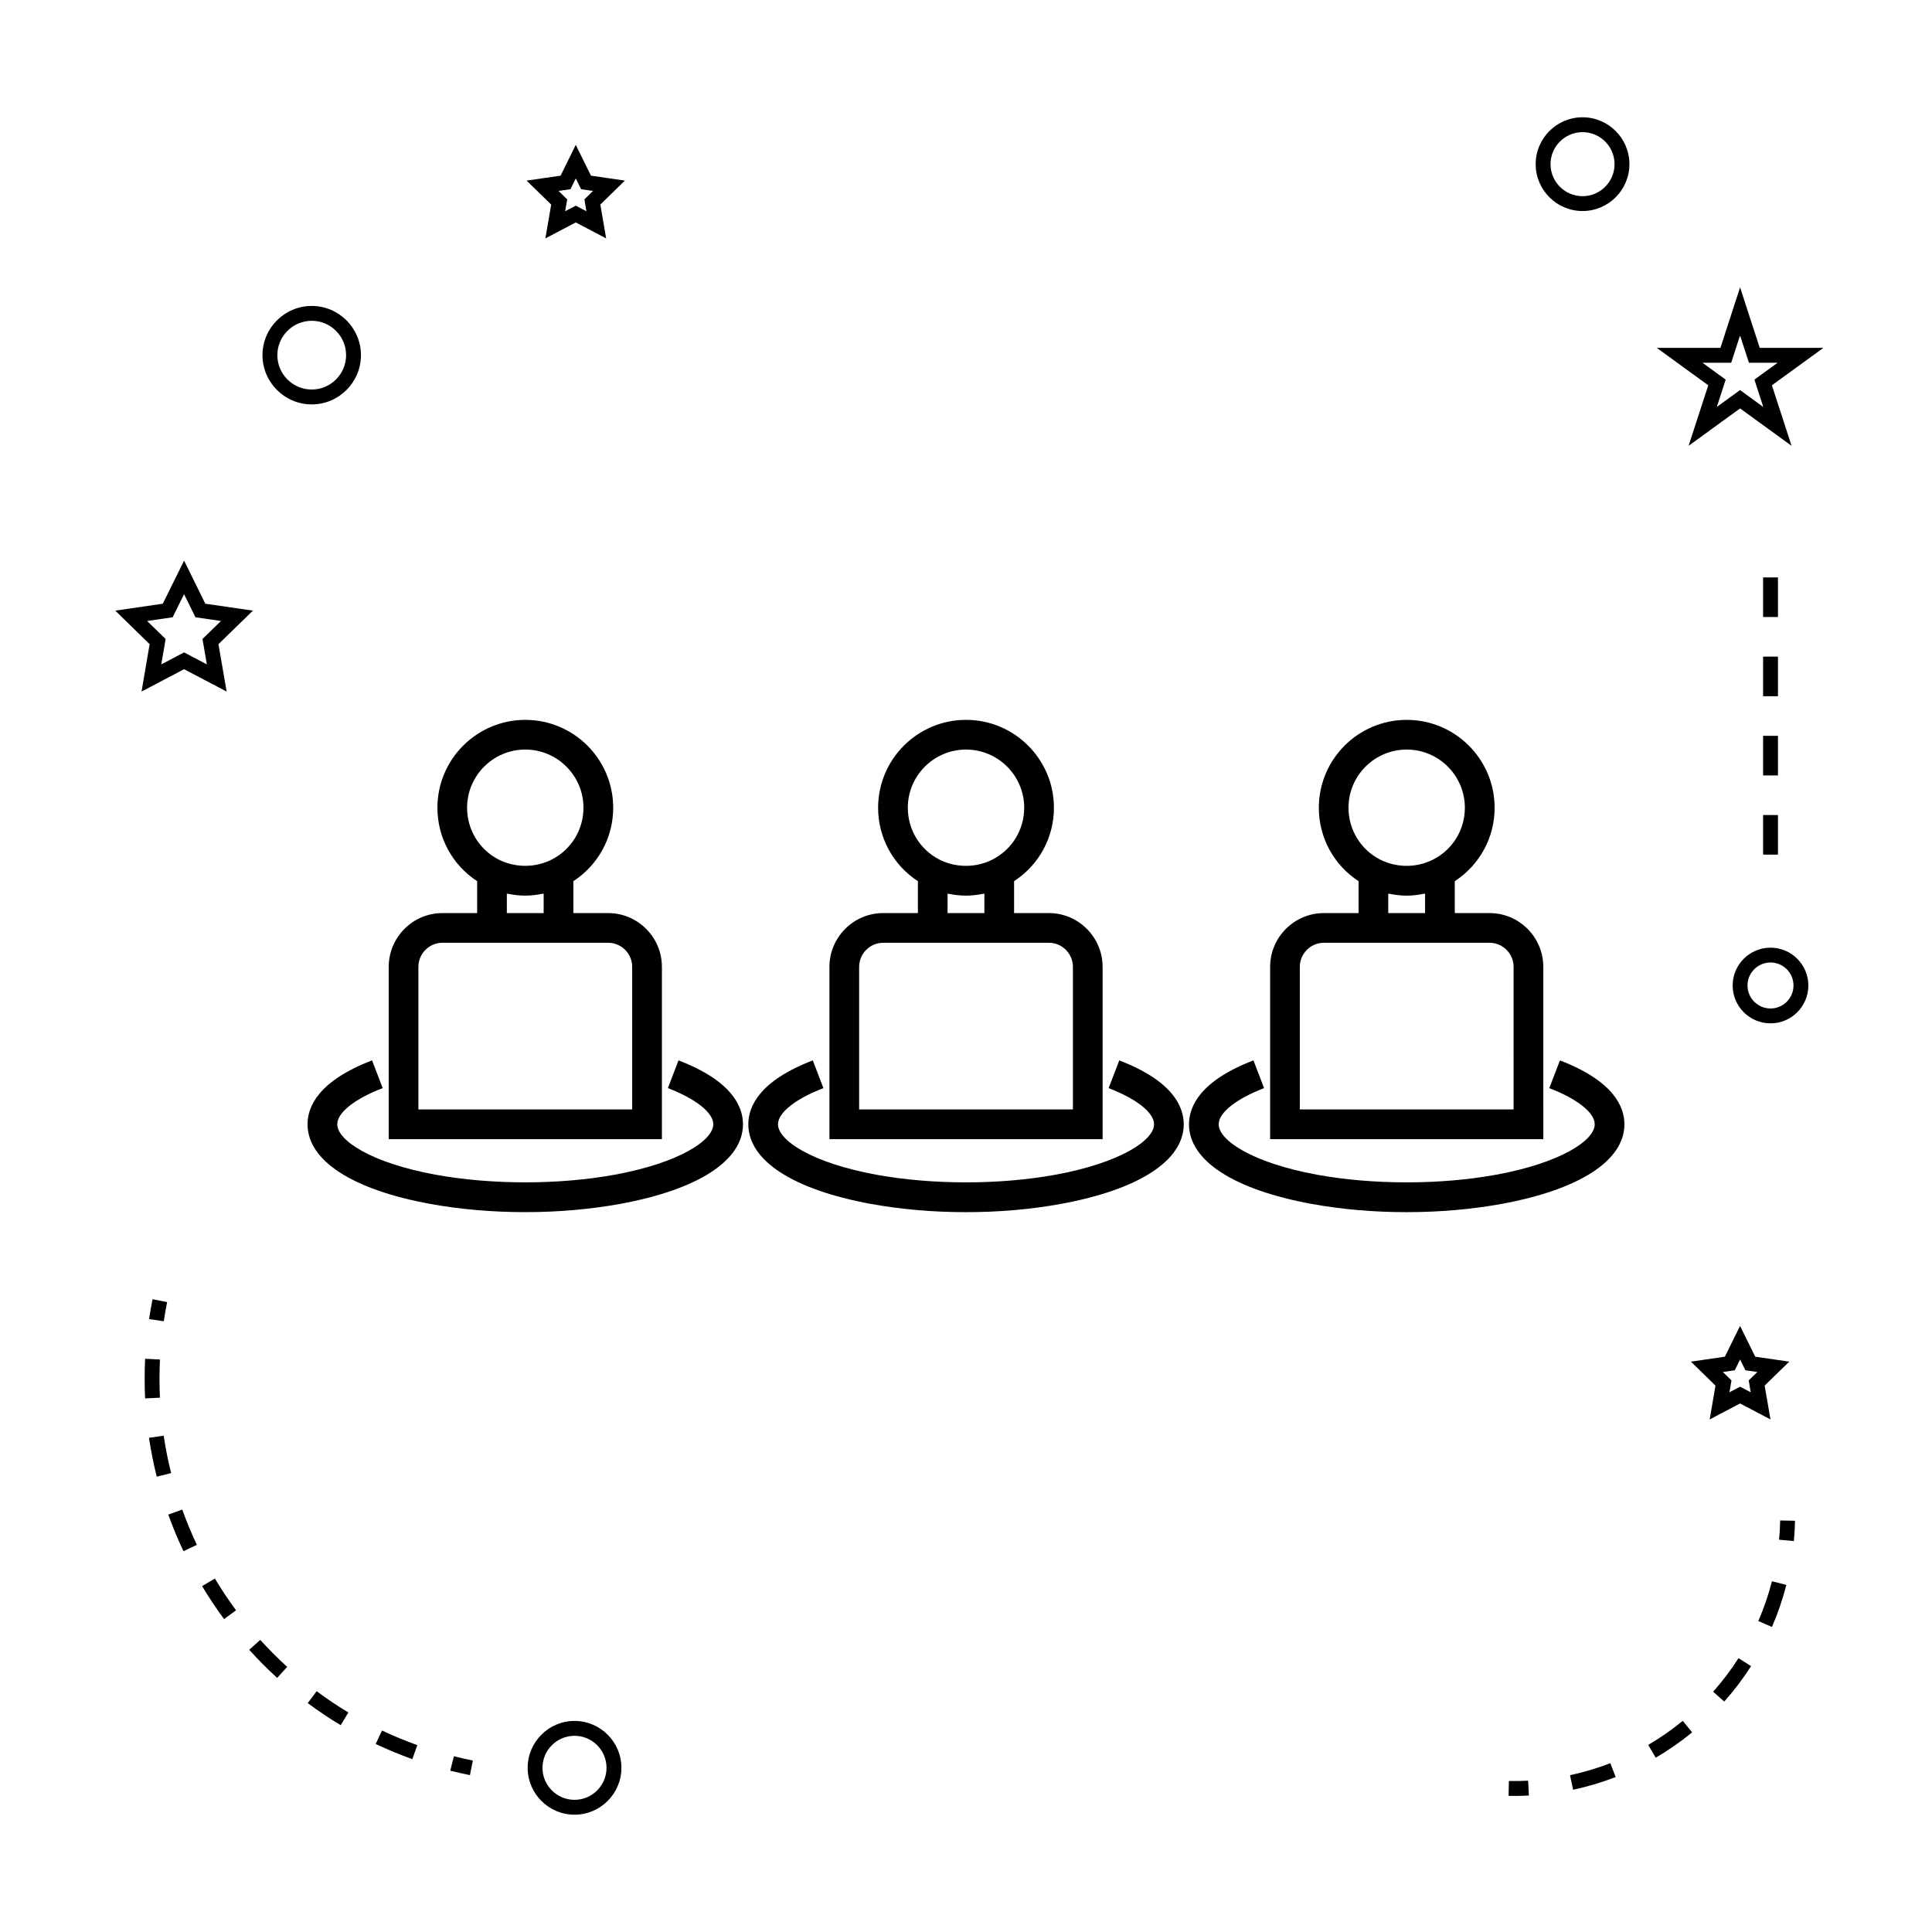 <?xml version="1.0" encoding="UTF-8"?>
<!-- Uploaded to: ICON Repo, www.svgrepo.com, Generator: ICON Repo Mixer Tools -->
<svg fill="#000000" width="800px" height="800px" version="1.1" viewBox="144 144 512 512" xmlns="http://www.w3.org/2000/svg">
 <g>
  <path d="m319.41 400.23c0-7.863-6.398-14.258-14.266-14.258h-9.199v-8.453c6.555-4.273 10.559-11.504 10.559-19.461 0-12.84-10.449-23.289-23.297-23.289-12.84 0-23.289 10.449-23.289 23.289 0 7.957 3.992 15.184 10.531 19.461v8.453h-9.18c-7.863 0-14.258 6.398-14.258 14.258v45.652h72.402v-45.652zm-51.625-42.172c0-8.5 6.918-15.418 15.418-15.418 8.508 0 15.422 6.918 15.422 15.418 0 5.824-3.223 11.082-8.414 13.734-3.254 1.664-7.055 2.082-10.605 1.25-1.191-0.277-2.352-0.699-3.465-1.258l-0.012-0.004c-5.141-2.648-8.344-7.902-8.344-13.723zm20.289 22.777v5.137h-9.758v-5.137c0.125 0.027 0.27 0.016 0.395 0.043 1.477 0.293 2.965 0.473 4.492 0.473 1.512 0 3.016-0.184 4.504-0.484 0.121-0.016 0.246-0.008 0.367-0.031zm23.465 57.176h-56.66v-37.781c0-3.519 2.867-6.387 6.387-6.387h43.879c3.527 0 6.391 2.867 6.391 6.387z"/>
  <path d="m225.5 441.94c0 9.625 11.836 17.316 32.48 21.105 7.973 1.449 16.453 2.184 25.215 2.184 8.668 0 17.375-0.762 25.16-2.188 20.676-3.793 32.543-11.484 32.543-21.102 0-4.727-2.961-11.504-17.086-16.926l-2.816 7.348c7.422 2.852 12.035 6.512 12.035 9.574 0 4.262-8.965 10.219-26.098 13.367-14.727 2.703-32.617 2.719-47.535 0-17.086-3.137-26.023-9.094-26.023-13.367 0-3.066 4.613-6.734 12.039-9.578l-2.816-7.348c-14.133 5.418-17.098 12.199-17.098 16.93z"/>
  <path d="m436.2 400.23c0-7.863-6.398-14.258-14.258-14.258h-9.199v-8.453c6.555-4.273 10.559-11.504 10.559-19.461 0-12.84-10.449-23.289-23.297-23.289s-23.297 10.449-23.297 23.289c0 7.961 3.992 15.188 10.539 19.461v8.453h-9.18c-7.863 0-14.258 6.398-14.258 14.258v45.652h72.395v-45.652zm-51.621-42.172c0-8.5 6.918-15.418 15.422-15.418 8.508 0 15.422 6.918 15.422 15.418 0 5.824-3.223 11.082-8.414 13.734-2.445 1.25-5.191 1.801-7.914 1.645-0.906-0.051-1.816-0.18-2.703-0.387-1.188-0.277-2.34-0.699-3.441-1.254-5.164-2.648-8.371-7.91-8.371-13.738zm20.293 22.777v5.137h-9.758v-5.137c0.125 0.027 0.262 0.016 0.387 0.043 1.477 0.289 2.969 0.473 4.496 0.473 1.508 0 3.012-0.184 4.488-0.477 0.137-0.023 0.262-0.016 0.387-0.039zm23.453 57.176h-56.645v-37.781c0-3.519 2.867-6.387 6.387-6.387h43.879c3.519 0 6.387 2.867 6.387 6.387v37.781z"/>
  <path d="m374.78 463.05c7.977 1.449 16.461 2.184 25.223 2.184 8.789 0 17.254-0.738 25.16-2.188 20.676-3.793 32.539-11.484 32.539-21.102 0-4.727-2.961-11.504-17.086-16.926l-2.816 7.348c7.422 2.852 12.035 6.512 12.035 9.574 0 4.262-8.965 10.219-26.094 13.367-14.742 2.703-32.621 2.715-47.543 0-17.082-3.137-26.02-9.094-26.02-13.367 0-3.059 4.613-6.734 12.035-9.578l-2.816-7.348c-14.121 5.414-17.086 12.191-17.086 16.93-0.008 9.617 11.828 17.312 32.469 21.105z"/>
  <path d="m552.99 400.23c0-7.863-6.398-14.258-14.258-14.258h-9.203v-8.453c6.555-4.273 10.559-11.504 10.559-19.461 0-12.84-10.449-23.289-23.289-23.289-12.848 0-23.297 10.449-23.297 23.289 0 7.961 3.988 15.188 10.531 19.461v8.453h-9.172c-7.867 0-14.266 6.398-14.266 14.258v45.652h72.402l-0.004-45.652zm-51.625-42.172c0-8.5 6.918-15.418 15.422-15.418 8.5 0 15.418 6.918 15.418 15.418 0 5.824-3.223 11.09-8.414 13.734-3.289 1.676-7.059 2.094-10.605 1.254-1.191-0.285-2.352-0.703-3.465-1.266l-0.012-0.004c-5.137-2.644-8.344-7.894-8.344-13.719zm20.293 22.777v5.137h-9.758v-5.137c0.125 0.027 0.27 0.016 0.398 0.043 1.457 0.289 2.949 0.469 4.461 0.473h0.035c1.508 0 3.008-0.184 4.488-0.477 0.125-0.023 0.25-0.016 0.375-0.039zm23.461 57.176h-56.656v-37.781c0-3.519 2.867-6.387 6.391-6.387h43.875c3.519 0 6.387 2.867 6.387 6.387z"/>
  <path d="m491.57 463.05c7.973 1.449 16.453 2.184 25.223 2.184 8.668 0 17.371-0.762 25.152-2.188 20.676-3.801 32.543-11.488 32.543-21.102 0-4.727-2.965-11.504-17.094-16.926l-2.816 7.348c7.426 2.852 12.039 6.519 12.039 9.574 0 4.262-8.965 10.219-26.098 13.367-14.73 2.703-32.621 2.715-47.535 0-17.086-3.137-26.023-9.094-26.023-13.367 0-3.059 4.613-6.727 12.035-9.578l-2.816-7.348c-14.121 5.414-17.086 12.195-17.086 16.93 0 9.617 11.836 17.312 32.477 21.105z"/>
  <path d="m308.68 612.49c0-6.856-5.574-12.422-12.422-12.422-6.848 0-12.422 5.574-12.422 12.422 0 6.848 5.574 12.422 12.422 12.422 6.848 0 12.422-5.57 12.422-12.422zm-20.914 0c0-4.68 3.809-8.484 8.484-8.484 4.676 0 8.484 3.809 8.484 8.484 0 4.676-3.809 8.484-8.484 8.484-4.672 0-8.484-3.805-8.484-8.484z"/>
  <path d="m181.51 327.27 11.273-5.926 11.277 5.926-2.164-12.555 9.121-8.891-12.605-1.836-5.625-11.414-5.648 11.414-12.59 1.836 9.105 8.891zm1.484-18.699 6.758-0.988 3.027-6.125 3.016 6.125 6.766 0.988-4.902 4.769 1.16 6.727-6.039-3.176-6.043 3.184 1.156-6.727z"/>
  <path d="m288.53 207.18 8.062-4.234 8.047 4.234-1.543-8.969 6.508-6.352-8.996-1.312-4.023-8.156-4.019 8.16-9.016 1.312 6.523 6.352zm6.648-13.035 1.41-2.856 1.41 2.856 3.164 0.461-2.289 2.231 0.535 3.148-2.816-1.484-2.824 1.484 0.547-3.148-2.293-2.231z"/>
  <path d="m611.65 511.2 6.523-6.352-9.016-1.309-4.023-8.16-4.023 8.16-9 1.309 6.508 6.352-1.531 8.965 8.047-4.231 8.062 4.231zm-3.688 1.77-2.824-1.48-2.816 1.48 0.539-3.144-2.289-2.231 3.16-0.457 1.41-2.859 1.41 2.859 3.164 0.457-2.293 2.231z"/>
  <path d="m591.49 262.15 13.648-9.918 13.648 9.918-5.215-16.043 13.648-9.918h-16.867l-5.211-16.039-5.211 16.039h-16.867l13.648 9.918zm3.684-22.02h7.609l2.352-7.242 2.352 7.242h7.609l-6.156 4.477 2.348 7.238-6.156-4.477-6.156 4.477 2.348-7.238z"/>
  <path d="m563.39 175.08c-6.856 0-12.422 5.574-12.422 12.422s5.574 12.422 12.422 12.422c6.848 0 12.422-5.574 12.422-12.422s-5.574-12.422-12.422-12.422zm0 20.91c-4.68 0-8.484-3.809-8.484-8.484 0-4.676 3.809-8.484 8.484-8.484s8.484 3.809 8.484 8.484c0 4.672-3.809 8.484-8.484 8.484z"/>
  <path d="m623.23 405.17c0-5.531-4.492-10.027-10.023-10.027-5.535 0-10.035 4.496-10.035 10.027s4.496 10.027 10.035 10.027c5.531 0 10.023-4.496 10.023-10.027zm-10.023 6.09c-3.363 0-6.098-2.734-6.098-6.094s2.734-6.094 6.098-6.094c3.359 0 6.086 2.734 6.086 6.094 0.004 3.359-2.727 6.094-6.086 6.094z"/>
  <path d="m226.61 251.17c7.195 0 13.047-5.852 13.047-13.043 0-7.195-5.852-13.047-13.047-13.047s-13.047 5.852-13.047 13.047c0.004 7.188 5.856 13.043 13.047 13.043zm0-22.156c5.023 0 9.109 4.09 9.109 9.109 0 5.023-4.09 9.105-9.109 9.105-5.023 0-9.109-4.082-9.109-9.105 0-5.019 4.09-9.109 9.109-9.109z"/>
  <path d="m269.31 610.56c-1.695-0.332-3.371-0.715-5.023-1.129l-0.965 3.816c1.715 0.438 3.457 0.824 5.215 1.18z"/>
  <path d="m196.17 553.4c-1.434-3.035-2.734-6.176-3.871-9.348l-3.699 1.332c1.18 3.285 2.523 6.551 4.019 9.699z"/>
  <path d="m189.35 534.38c-0.812-3.234-1.477-6.57-1.973-9.914l-3.894 0.57c0.52 3.469 1.207 6.934 2.059 10.301z"/>
  <path d="m182.33 509.42c0 1.727 0.043 3.453 0.121 5.176l3.938-0.195c-0.082-1.648-0.121-3.316-0.121-4.981 0-1.707 0.043-3.41 0.125-5.137l-3.938-0.195c-0.082 1.785-0.125 3.562-0.125 5.332z"/>
  <path d="m217.45 588.66 2.656-2.914c-2.492-2.273-4.894-4.688-7.141-7.168l-2.922 2.633c2.332 2.59 4.824 5.09 7.406 7.449z"/>
  <path d="m236.32 597.82c-2.902-1.742-5.731-3.637-8.406-5.637l-2.356 3.16c2.785 2.078 5.727 4.047 8.734 5.852z"/>
  <path d="m254.59 606.48c-3.144-1.125-6.285-2.43-9.352-3.871l-1.68 3.559c3.176 1.5 6.449 2.859 9.715 4.031z"/>
  <path d="m197.56 564.34c1.785 2.981 3.746 5.926 5.824 8.738l3.168-2.336c-2.012-2.719-3.894-5.547-5.609-8.418z"/>
  <path d="m188.29 489.07-3.863-0.766c-0.348 1.758-0.656 3.512-0.918 5.266l3.894 0.574c0.254-1.691 0.551-3.379 0.887-5.074z"/>
  <path d="m619.7 547.02-3.938-0.082c-0.035 1.715-0.125 3.418-0.285 5.106l3.914 0.355c0.172-1.777 0.273-3.57 0.309-5.379z"/>
  <path d="m598 592.32 2.945 2.613c2.609-2.934 5-6.086 7.106-9.383l-3.32-2.121c-1.996 3.125-4.262 6.117-6.731 8.891z"/>
  <path d="m617.4 564.02-3.816-0.977c-0.922 3.606-2.137 7.152-3.609 10.547l3.609 1.57c1.555-3.582 2.84-7.336 3.816-11.141z"/>
  <path d="m592.44 603.09-2.492-3.043c-2.867 2.348-5.945 4.488-9.156 6.371l1.988 3.391c3.394-1.98 6.641-4.242 9.66-6.719z"/>
  <path d="m560.89 618.3c3.824-0.812 7.613-1.945 11.281-3.371l-1.422-3.668c-3.469 1.344-7.062 2.414-10.68 3.18z"/>
  <path d="m543.87 615.98-0.082 3.938c0.523 0.012 1.039 0.016 1.562 0.016 1.285 0 2.562-0.031 3.824-0.105l-0.203-3.926c-1.688 0.086-3.398 0.113-5.102 0.078z"/>
  <path d="m611.24 339h3.938v10.496h-3.938z"/>
  <path d="m611.24 297.02h3.938v10.496h-3.938z"/>
  <path d="m611.24 359.99h3.938v10.496h-3.938z"/>
  <path d="m611.24 318.01h3.938v10.496h-3.938z"/>
 </g>
</svg>